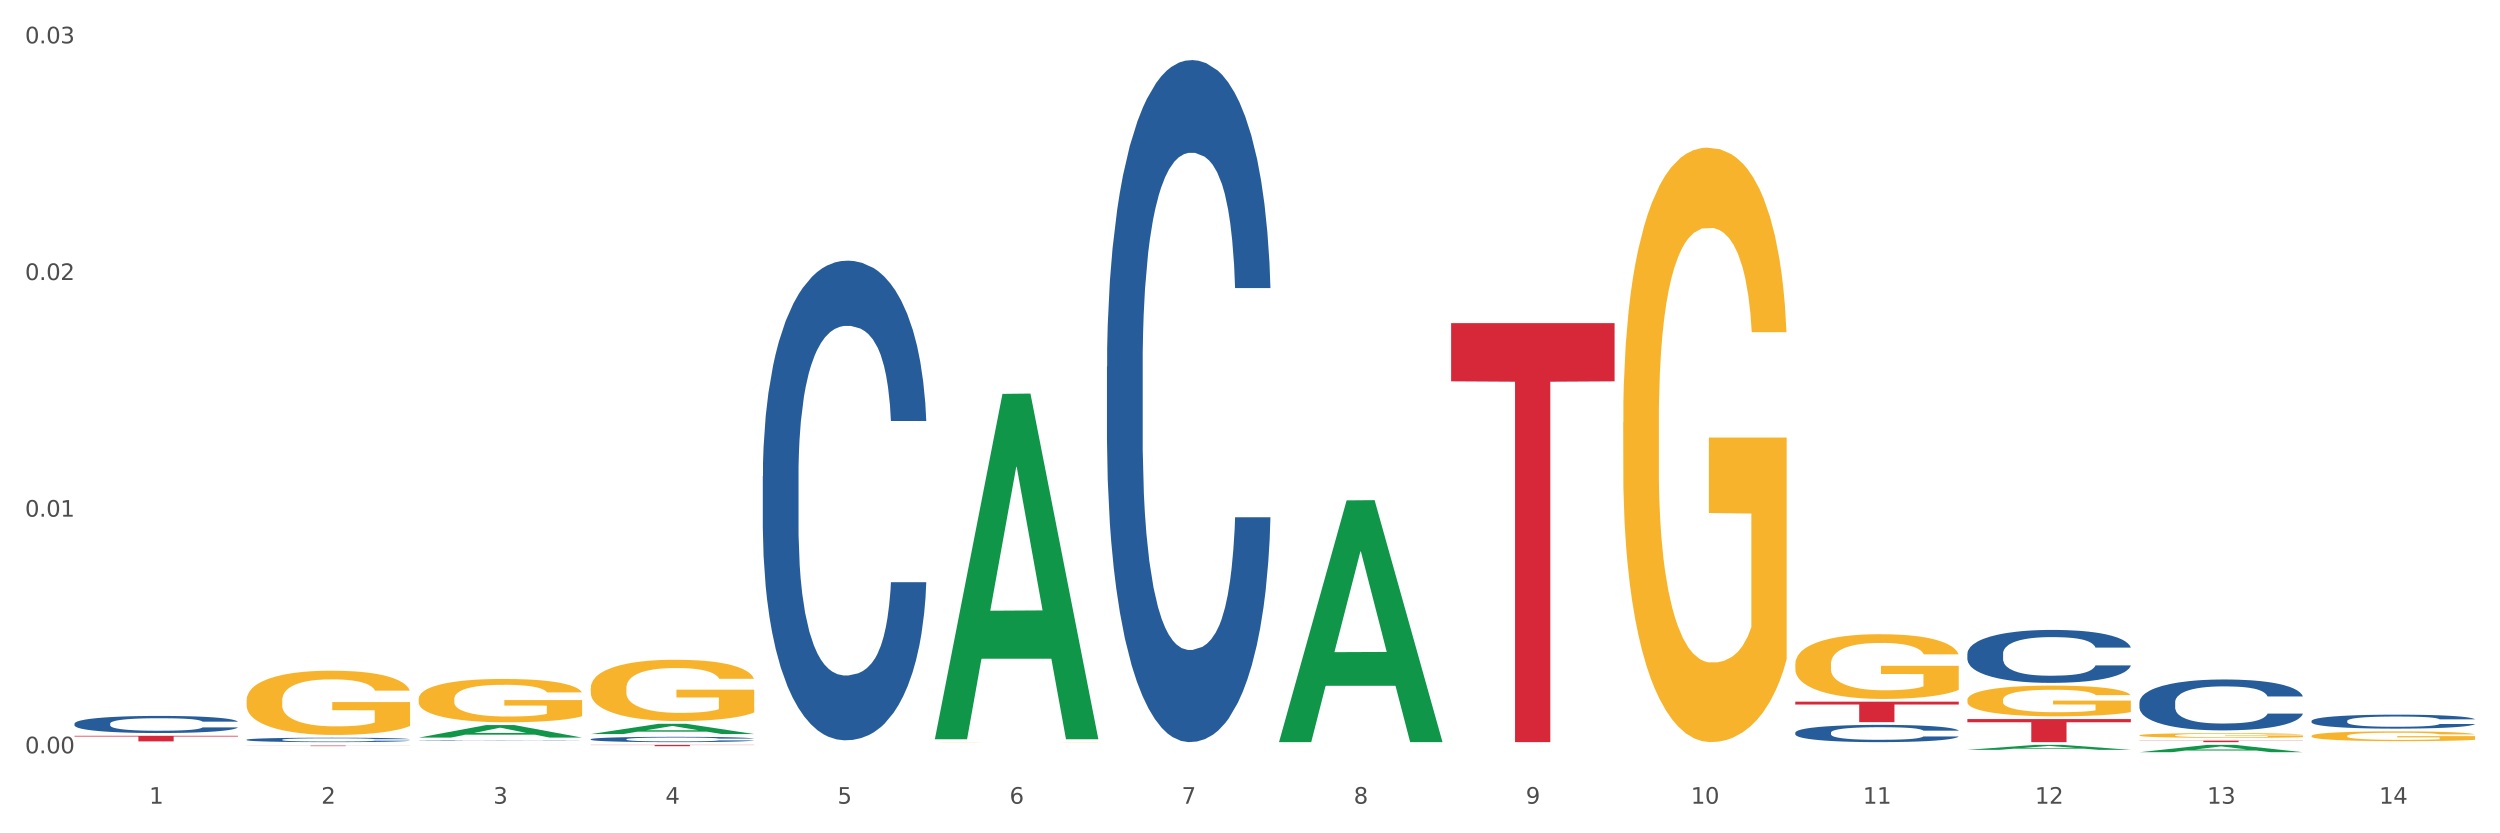 <?xml version="1.0" encoding="utf-8" standalone="no"?>
<!DOCTYPE svg PUBLIC "-//W3C//DTD SVG 1.1//EN"
  "http://www.w3.org/Graphics/SVG/1.1/DTD/svg11.dtd">
<svg xmlns:xlink="http://www.w3.org/1999/xlink" width="1080pt" height="360pt" viewBox="0 0 1080 360" xmlns="http://www.w3.org/2000/svg" version="1.1">
 <rect x="0" y="0" width="1080" height="360" fill="#333333" stroke="none"/>
 <defs>
  <style type="text/css">*{stroke-linejoin: round; stroke-linecap: butt}</style>
 </defs>
 <g id="figure_1">
  <g id="patch_1">
   <path d="M 0 360 
L 1080 360 
L 1080 0 
L 0 0 
z
" style="fill: #ffffff; stroke: #ffffff; stroke-linejoin: miter"/>
  </g>
  <g id="axes_1">
   <g id="matplotlib.axis_1">
    <g id="xtick_1">
     <g id="text_1">
      <!-- 1 -->
      <g style="fill: #4d4d4d" transform="translate(64.432 347.204) scale(0.096 -0.096)">
       <defs>
        <path id="DejaVuSans-31" d="M 794 531 
L 1825 531 
L 1825 4091 
L 703 3866 
L 703 4441 
L 1819 4666 
L 2450 4666 
L 2450 531 
L 3481 531 
L 3481 0 
L 794 0 
L 794 531 
z
" transform="scale(0.016)"/>
       </defs>
       <use xlink:href="#DejaVuSans-31"/>
      </g>
     </g>
    </g>
    <g id="xtick_2">
     <g id="text_2">
      <!-- 2 -->
      <g style="fill: #4d4d4d" transform="translate(138.771 347.204) scale(0.096 -0.096)">
       <defs>
        <path id="DejaVuSans-32" d="M 1228 531 
L 3431 531 
L 3431 0 
L 469 0 
L 469 531 
Q 828 903 1448 1529 
Q 2069 2156 2228 2338 
Q 2531 2678 2651 2914 
Q 2772 3150 2772 3378 
Q 2772 3750 2511 3984 
Q 2250 4219 1831 4219 
Q 1534 4219 1204 4116 
Q 875 4013 500 3803 
L 500 4441 
Q 881 4594 1212 4672 
Q 1544 4750 1819 4750 
Q 2544 4750 2975 4387 
Q 3406 4025 3406 3419 
Q 3406 3131 3298 2873 
Q 3191 2616 2906 2266 
Q 2828 2175 2409 1742 
Q 1991 1309 1228 531 
z
" transform="scale(0.016)"/>
       </defs>
       <use xlink:href="#DejaVuSans-32"/>
      </g>
     </g>
    </g>
    <g id="xtick_3">
     <g id="text_3">
      <!-- 3 -->
      <g style="fill: #4d4d4d" transform="translate(213.109 347.204) scale(0.096 -0.096)">
       <defs>
        <path id="DejaVuSans-33" d="M 2597 2516 
Q 3050 2419 3304 2112 
Q 3559 1806 3559 1356 
Q 3559 666 3084 287 
Q 2609 -91 1734 -91 
Q 1441 -91 1130 -33 
Q 819 25 488 141 
L 488 750 
Q 750 597 1062 519 
Q 1375 441 1716 441 
Q 2309 441 2620 675 
Q 2931 909 2931 1356 
Q 2931 1769 2642 2001 
Q 2353 2234 1838 2234 
L 1294 2234 
L 1294 2753 
L 1863 2753 
Q 2328 2753 2575 2939 
Q 2822 3125 2822 3475 
Q 2822 3834 2567 4026 
Q 2313 4219 1838 4219 
Q 1578 4219 1281 4162 
Q 984 4106 628 3988 
L 628 4550 
Q 988 4650 1302 4700 
Q 1616 4750 1894 4750 
Q 2613 4750 3031 4423 
Q 3450 4097 3450 3541 
Q 3450 3153 3228 2886 
Q 3006 2619 2597 2516 
z
" transform="scale(0.016)"/>
       </defs>
       <use xlink:href="#DejaVuSans-33"/>
      </g>
     </g>
    </g>
    <g id="xtick_4">
     <g id="text_4">
      <!-- 4 -->
      <g style="fill: #4d4d4d" transform="translate(287.448 347.204) scale(0.096 -0.096)">
       <defs>
        <path id="DejaVuSans-34" d="M 2419 4116 
L 825 1625 
L 2419 1625 
L 2419 4116 
z
M 2253 4666 
L 3047 4666 
L 3047 1625 
L 3713 1625 
L 3713 1100 
L 3047 1100 
L 3047 0 
L 2419 0 
L 2419 1100 
L 313 1100 
L 313 1709 
L 2253 4666 
z
" transform="scale(0.016)"/>
       </defs>
       <use xlink:href="#DejaVuSans-34"/>
      </g>
     </g>
    </g>
    <g id="xtick_5">
     <g id="text_5">
      <!-- 5 -->
      <g style="fill: #4d4d4d" transform="translate(361.787 347.204) scale(0.096 -0.096)">
       <defs>
        <path id="DejaVuSans-35" d="M 691 4666 
L 3169 4666 
L 3169 4134 
L 1269 4134 
L 1269 2991 
Q 1406 3038 1543 3061 
Q 1681 3084 1819 3084 
Q 2600 3084 3056 2656 
Q 3513 2228 3513 1497 
Q 3513 744 3044 326 
Q 2575 -91 1722 -91 
Q 1428 -91 1123 -41 
Q 819 9 494 109 
L 494 744 
Q 775 591 1075 516 
Q 1375 441 1709 441 
Q 2250 441 2565 725 
Q 2881 1009 2881 1497 
Q 2881 1984 2565 2268 
Q 2250 2553 1709 2553 
Q 1456 2553 1204 2497 
Q 953 2441 691 2322 
L 691 4666 
z
" transform="scale(0.016)"/>
       </defs>
       <use xlink:href="#DejaVuSans-35"/>
      </g>
     </g>
    </g>
    <g id="xtick_6">
     <g id="text_6">
      <!-- 6 -->
      <g style="fill: #4d4d4d" transform="translate(436.125 347.204) scale(0.096 -0.096)">
       <defs>
        <path id="DejaVuSans-36" d="M 2113 2584 
Q 1688 2584 1439 2293 
Q 1191 2003 1191 1497 
Q 1191 994 1439 701 
Q 1688 409 2113 409 
Q 2538 409 2786 701 
Q 3034 994 3034 1497 
Q 3034 2003 2786 2293 
Q 2538 2584 2113 2584 
z
M 3366 4563 
L 3366 3988 
Q 3128 4100 2886 4159 
Q 2644 4219 2406 4219 
Q 1781 4219 1451 3797 
Q 1122 3375 1075 2522 
Q 1259 2794 1537 2939 
Q 1816 3084 2150 3084 
Q 2853 3084 3261 2657 
Q 3669 2231 3669 1497 
Q 3669 778 3244 343 
Q 2819 -91 2113 -91 
Q 1303 -91 875 529 
Q 447 1150 447 2328 
Q 447 3434 972 4092 
Q 1497 4750 2381 4750 
Q 2619 4750 2861 4703 
Q 3103 4656 3366 4563 
z
" transform="scale(0.016)"/>
       </defs>
       <use xlink:href="#DejaVuSans-36"/>
      </g>
     </g>
    </g>
    <g id="xtick_7">
     <g id="text_7">
      <!-- 7 -->
      <g style="fill: #4d4d4d" transform="translate(510.464 347.204) scale(0.096 -0.096)">
       <defs>
        <path id="DejaVuSans-37" d="M 525 4666 
L 3525 4666 
L 3525 4397 
L 1831 0 
L 1172 0 
L 2766 4134 
L 525 4134 
L 525 4666 
z
" transform="scale(0.016)"/>
       </defs>
       <use xlink:href="#DejaVuSans-37"/>
      </g>
     </g>
    </g>
    <g id="xtick_8">
     <g id="text_8">
      <!-- 8 -->
      <g style="fill: #4d4d4d" transform="translate(584.803 347.204) scale(0.096 -0.096)">
       <defs>
        <path id="DejaVuSans-38" d="M 2034 2216 
Q 1584 2216 1326 1975 
Q 1069 1734 1069 1313 
Q 1069 891 1326 650 
Q 1584 409 2034 409 
Q 2484 409 2743 651 
Q 3003 894 3003 1313 
Q 3003 1734 2745 1975 
Q 2488 2216 2034 2216 
z
M 1403 2484 
Q 997 2584 770 2862 
Q 544 3141 544 3541 
Q 544 4100 942 4425 
Q 1341 4750 2034 4750 
Q 2731 4750 3128 4425 
Q 3525 4100 3525 3541 
Q 3525 3141 3298 2862 
Q 3072 2584 2669 2484 
Q 3125 2378 3379 2068 
Q 3634 1759 3634 1313 
Q 3634 634 3220 271 
Q 2806 -91 2034 -91 
Q 1263 -91 848 271 
Q 434 634 434 1313 
Q 434 1759 690 2068 
Q 947 2378 1403 2484 
z
M 1172 3481 
Q 1172 3119 1398 2916 
Q 1625 2713 2034 2713 
Q 2441 2713 2670 2916 
Q 2900 3119 2900 3481 
Q 2900 3844 2670 4047 
Q 2441 4250 2034 4250 
Q 1625 4250 1398 4047 
Q 1172 3844 1172 3481 
z
" transform="scale(0.016)"/>
       </defs>
       <use xlink:href="#DejaVuSans-38"/>
      </g>
     </g>
    </g>
    <g id="xtick_9">
     <g id="text_9">
      <!-- 9 -->
      <g style="fill: #4d4d4d" transform="translate(659.142 347.204) scale(0.096 -0.096)">
       <defs>
        <path id="DejaVuSans-39" d="M 703 97 
L 703 672 
Q 941 559 1184 500 
Q 1428 441 1663 441 
Q 2288 441 2617 861 
Q 2947 1281 2994 2138 
Q 2813 1869 2534 1725 
Q 2256 1581 1919 1581 
Q 1219 1581 811 2004 
Q 403 2428 403 3163 
Q 403 3881 828 4315 
Q 1253 4750 1959 4750 
Q 2769 4750 3195 4129 
Q 3622 3509 3622 2328 
Q 3622 1225 3098 567 
Q 2575 -91 1691 -91 
Q 1453 -91 1209 -44 
Q 966 3 703 97 
z
M 1959 2075 
Q 2384 2075 2632 2365 
Q 2881 2656 2881 3163 
Q 2881 3666 2632 3958 
Q 2384 4250 1959 4250 
Q 1534 4250 1286 3958 
Q 1038 3666 1038 3163 
Q 1038 2656 1286 2365 
Q 1534 2075 1959 2075 
z
" transform="scale(0.016)"/>
       </defs>
       <use xlink:href="#DejaVuSans-39"/>
      </g>
     </g>
    </g>
    <g id="xtick_10">
     <g id="text_10">
      <!-- 10 -->
      <g style="fill: #4d4d4d" transform="translate(730.426 347.204) scale(0.096 -0.096)">
       <defs>
        <path id="DejaVuSans-30" d="M 2034 4250 
Q 1547 4250 1301 3770 
Q 1056 3291 1056 2328 
Q 1056 1369 1301 889 
Q 1547 409 2034 409 
Q 2525 409 2770 889 
Q 3016 1369 3016 2328 
Q 3016 3291 2770 3770 
Q 2525 4250 2034 4250 
z
M 2034 4750 
Q 2819 4750 3233 4129 
Q 3647 3509 3647 2328 
Q 3647 1150 3233 529 
Q 2819 -91 2034 -91 
Q 1250 -91 836 529 
Q 422 1150 422 2328 
Q 422 3509 836 4129 
Q 1250 4750 2034 4750 
z
" transform="scale(0.016)"/>
       </defs>
       <use xlink:href="#DejaVuSans-31"/>
       <use xlink:href="#DejaVuSans-30" transform="translate(63.623 0)"/>
      </g>
     </g>
    </g>
    <g id="xtick_11">
     <g id="text_11">
      <!-- 11 -->
      <g style="fill: #4d4d4d" transform="translate(804.765 347.204) scale(0.096 -0.096)">
       <use xlink:href="#DejaVuSans-31"/>
       <use xlink:href="#DejaVuSans-31" transform="translate(63.623 0)"/>
      </g>
     </g>
    </g>
    <g id="xtick_12">
     <g id="text_12">
      <!-- 12 -->
      <g style="fill: #4d4d4d" transform="translate(879.104 347.204) scale(0.096 -0.096)">
       <use xlink:href="#DejaVuSans-31"/>
       <use xlink:href="#DejaVuSans-32" transform="translate(63.623 0)"/>
      </g>
     </g>
    </g>
    <g id="xtick_13">
     <g id="text_13">
      <!-- 13 -->
      <g style="fill: #4d4d4d" transform="translate(953.442 347.204) scale(0.096 -0.096)">
       <use xlink:href="#DejaVuSans-31"/>
       <use xlink:href="#DejaVuSans-33" transform="translate(63.623 0)"/>
      </g>
     </g>
    </g>
    <g id="xtick_14">
     <g id="text_14">
      <!-- 14 -->
      <g style="fill: #4d4d4d" transform="translate(1027.781 347.204) scale(0.096 -0.096)">
       <use xlink:href="#DejaVuSans-31"/>
       <use xlink:href="#DejaVuSans-34" transform="translate(63.623 0)"/>
      </g>
     </g>
    </g>
    <g id="xtick_15"/>
    <g id="xtick_16"/>
    <g id="xtick_17"/>
    <g id="xtick_18"/>
    <g id="xtick_19"/>
    <g id="xtick_20"/>
    <g id="xtick_21"/>
    <g id="xtick_22"/>
    <g id="xtick_23"/>
    <g id="xtick_24"/>
    <g id="xtick_25"/>
    <g id="xtick_26"/>
    <g id="xtick_27"/>
   </g>
   <g id="matplotlib.axis_2">
    <g id="ytick_1">
     <g id="text_15">
      <!-- 0.00 -->
      <g style="fill: #4d4d4d" transform="translate(10.8 325.434) scale(0.096 -0.096)">
       <defs>
        <path id="DejaVuSans-2e" d="M 684 794 
L 1344 794 
L 1344 0 
L 684 0 
L 684 794 
z
" transform="scale(0.016)"/>
       </defs>
       <use xlink:href="#DejaVuSans-30"/>
       <use xlink:href="#DejaVuSans-2e" transform="translate(63.623 0)"/>
       <use xlink:href="#DejaVuSans-30" transform="translate(95.41 0)"/>
       <use xlink:href="#DejaVuSans-30" transform="translate(159.033 0)"/>
      </g>
     </g>
    </g>
    <g id="ytick_2">
     <g id="text_16">
      <!-- 0.01 -->
      <g style="fill: #4d4d4d" transform="translate(10.8 223.202) scale(0.096 -0.096)">
       <use xlink:href="#DejaVuSans-30"/>
       <use xlink:href="#DejaVuSans-2e" transform="translate(63.623 0)"/>
       <use xlink:href="#DejaVuSans-30" transform="translate(95.41 0)"/>
       <use xlink:href="#DejaVuSans-31" transform="translate(159.033 0)"/>
      </g>
     </g>
    </g>
    <g id="ytick_3">
     <g id="text_17">
      <!-- 0.02 -->
      <g style="fill: #4d4d4d" transform="translate(10.8 120.97) scale(0.096 -0.096)">
       <use xlink:href="#DejaVuSans-30"/>
       <use xlink:href="#DejaVuSans-2e" transform="translate(63.623 0)"/>
       <use xlink:href="#DejaVuSans-30" transform="translate(95.41 0)"/>
       <use xlink:href="#DejaVuSans-32" transform="translate(159.033 0)"/>
      </g>
     </g>
    </g>
    <g id="ytick_4">
     <g id="text_18">
      <!-- 0.03 -->
      <g style="fill: #4d4d4d" transform="translate(10.8 18.738) scale(0.096 -0.096)">
       <use xlink:href="#DejaVuSans-30"/>
       <use xlink:href="#DejaVuSans-2e" transform="translate(63.623 0)"/>
       <use xlink:href="#DejaVuSans-30" transform="translate(95.41 0)"/>
       <use xlink:href="#DejaVuSans-33" transform="translate(159.033 0)"/>
      </g>
     </g>
    </g>
    <g id="ytick_5"/>
    <g id="ytick_6"/>
    <g id="ytick_7"/>
   </g>
   <g id="PolyCollection_1">
    <path d="M 180.852 318.643 
L 180.925 318.638 
L 210.048 313.222 
L 222.133 313.217 
L 251.474 318.653 
L 237.495 318.653 
L 231.161 317.387 
L 201.092 317.387 
L 200.874 317.408 
L 194.758 318.653 
L 180.852 318.653 
L 180.852 318.643 
L 204.878 316.632 
L 227.375 316.627 
L 216.236 314.376 
L 216.09 314.365 
L 215.945 314.381 
L 204.806 316.627 
L 204.878 316.632 
L 180.852 318.643 
z
" clip-path="url(#pbc60a207c4)" style="fill: #109648"/>
    <path d="M 403.869 320.57 
L 403.952 320.57 
L 403.952 320.568 
L 404.119 320.566 
L 404.952 320.562 
L 406.203 320.558 
L 407.12 320.556 
L 408.037 320.555 
L 409.121 320.553 
L 410.455 320.551 
L 412.873 320.549 
L 414.374 320.548 
L 416.209 320.547 
L 419.544 320.545 
L 421.962 320.544 
L 424.463 320.543 
L 428.549 320.542 
L 431.217 320.541 
L 434.052 320.541 
L 437.47 320.541 
L 440.055 320.541 
L 445.725 320.541 
L 450.561 320.542 
L 452.895 320.542 
L 455.897 320.543 
L 457.481 320.543 
L 460.066 320.544 
L 462.734 320.545 
L 464.568 320.546 
L 467.32 320.548 
L 469.404 320.55 
L 471.322 320.552 
L 472.322 320.554 
L 473.073 320.556 
L 473.74 320.557 
L 474.407 320.56 
L 459.399 320.56 
L 458.815 320.558 
L 457.898 320.556 
L 456.564 320.555 
L 455.397 320.553 
L 453.396 320.552 
L 451.561 320.551 
L 449.643 320.55 
L 447.309 320.55 
L 445.475 320.55 
L 442.89 320.549 
L 437.804 320.549 
L 434.385 320.55 
L 432.051 320.55 
L 430.55 320.551 
L 429.216 320.551 
L 427.715 320.552 
L 425.964 320.553 
L 424.713 320.555 
L 423.463 320.556 
L 422.462 320.557 
L 421.545 320.559 
L 420.794 320.561 
L 420.211 320.562 
L 419.711 320.564 
L 419.294 320.568 
L 419.294 320.576 
L 419.46 320.578 
L 419.877 320.58 
L 420.378 320.582 
L 421.211 320.584 
L 421.962 320.585 
L 423.379 320.587 
L 424.963 320.589 
L 426.214 320.59 
L 427.465 320.591 
L 429.633 320.592 
L 432.051 320.593 
L 434.135 320.594 
L 436.97 320.594 
L 438.888 320.595 
L 440.555 320.595 
L 444.641 320.595 
L 447.559 320.595 
L 450.811 320.594 
L 453.312 320.594 
L 455.397 320.593 
L 457.731 320.592 
L 459.232 320.591 
L 459.232 320.579 
L 440.889 320.579 
L 440.889 320.571 
L 474.49 320.571 
L 474.49 320.594 
L 473.073 320.596 
L 471.489 320.597 
L 469.821 320.598 
L 467.32 320.599 
L 464.318 320.6 
L 461.65 320.601 
L 458.815 320.601 
L 455.48 320.602 
L 451.144 320.603 
L 448.476 320.603 
L 445.141 320.603 
L 441.222 320.603 
L 437.804 320.603 
L 434.469 320.603 
L 430.967 320.602 
L 427.548 320.601 
L 424.963 320.601 
L 422.379 320.6 
L 419.627 320.599 
L 417.459 320.597 
L 415.792 320.596 
L 413.957 320.595 
L 411.956 320.593 
L 410.455 320.592 
L 409.121 320.59 
L 407.704 320.588 
L 406.703 320.587 
L 405.703 320.584 
L 405.119 320.583 
L 404.452 320.58 
L 403.952 320.577 
L 403.869 320.57 
z
" clip-path="url(#pbc60a207c4)" style="fill: #f7b32b"/>
    <path d="M 701.223 182.452 
L 701.307 182.217 
L 701.307 173.774 
L 701.474 166.503 
L 702.307 148.911 
L 703.558 134.369 
L 704.475 126.629 
L 705.392 120.296 
L 706.476 113.963 
L 707.81 107.395 
L 710.228 97.779 
L 711.729 92.853 
L 713.563 87.693 
L 716.899 80.187 
L 719.317 75.965 
L 721.818 72.447 
L 725.903 68.225 
L 728.572 66.349 
L 731.406 64.942 
L 734.825 64.003 
L 737.41 63.769 
L 743.08 64.472 
L 747.915 66.583 
L 750.25 68.225 
L 753.252 71.04 
L 754.836 72.916 
L 757.421 76.669 
L 760.089 81.595 
L 761.923 85.817 
L 764.675 93.791 
L 766.759 101.766 
L 768.677 111.617 
L 769.677 118.419 
L 770.428 124.752 
L 771.095 132.023 
L 771.762 143.516 
L 756.754 143.516 
L 756.17 135.307 
L 755.253 127.567 
L 753.919 120.061 
L 752.751 115.37 
L 750.75 109.506 
L 748.916 105.754 
L 746.998 102.939 
L 744.664 100.593 
L 742.829 99.421 
L 740.245 98.482 
L 735.159 98.717 
L 731.74 100.593 
L 729.405 102.939 
L 727.905 105.05 
L 726.571 107.395 
L 725.07 110.679 
L 723.319 115.605 
L 722.068 120.061 
L 720.817 125.69 
L 719.817 131.32 
L 718.9 137.887 
L 718.149 144.924 
L 717.566 152.195 
L 717.065 161.108 
L 716.648 175.885 
L 716.648 208.018 
L 716.815 215.289 
L 717.232 224.906 
L 717.732 232.177 
L 718.566 240.855 
L 719.317 246.719 
L 720.734 255.163 
L 722.318 262.2 
L 723.569 266.656 
L 724.82 270.409 
L 726.987 275.569 
L 729.405 279.791 
L 731.49 282.371 
L 734.325 284.717 
L 736.242 285.655 
L 737.91 286.124 
L 741.996 286.124 
L 744.914 285.42 
L 748.166 283.778 
L 750.667 281.667 
L 752.751 279.087 
L 755.086 274.865 
L 756.587 270.878 
L 756.587 221.857 
L 738.244 221.622 
L 738.244 189.019 
L 771.845 189.019 
L 771.845 284.717 
L 770.428 289.642 
L 768.844 294.099 
L 767.176 298.086 
L 764.675 303.012 
L 761.673 307.703 
L 759.005 310.986 
L 756.17 313.801 
L 752.835 316.381 
L 748.499 318.727 
L 745.831 319.665 
L 742.496 320.369 
L 738.577 320.603 
L 735.159 320.134 
L 731.823 318.961 
L 728.321 316.85 
L 724.903 313.801 
L 722.318 310.752 
L 719.733 306.999 
L 716.982 302.074 
L 714.814 297.382 
L 713.147 293.161 
L 711.312 287.766 
L 709.311 280.729 
L 707.81 274.396 
L 706.476 267.829 
L 705.059 259.385 
L 704.058 252.114 
L 703.058 242.966 
L 702.474 236.164 
L 701.807 225.61 
L 701.307 210.833 
L 701.223 182.452 
z
" clip-path="url(#pbc60a207c4)" style="fill: #f7b32b"/>
    <path d="M 775.562 286.9 
L 775.645 286.875 
L 775.645 285.955 
L 775.812 285.164 
L 776.646 283.248 
L 777.897 281.665 
L 778.814 280.822 
L 779.731 280.133 
L 780.815 279.443 
L 782.149 278.728 
L 784.567 277.681 
L 786.068 277.145 
L 787.902 276.583 
L 791.237 275.766 
L 793.655 275.306 
L 796.157 274.923 
L 800.242 274.463 
L 802.91 274.259 
L 805.745 274.106 
L 809.164 274.004 
L 811.748 273.978 
L 817.418 274.055 
L 822.254 274.284 
L 824.589 274.463 
L 827.59 274.77 
L 829.175 274.974 
L 831.759 275.383 
L 834.427 275.919 
L 836.262 276.379 
L 839.013 277.247 
L 841.098 278.115 
L 843.015 279.188 
L 844.016 279.928 
L 844.766 280.618 
L 845.433 281.41 
L 846.1 282.661 
L 831.092 282.661 
L 830.509 281.767 
L 829.592 280.924 
L 828.257 280.107 
L 827.09 279.596 
L 825.089 278.958 
L 823.255 278.549 
L 821.337 278.243 
L 819.002 277.987 
L 817.168 277.86 
L 814.583 277.758 
L 809.497 277.783 
L 806.079 277.987 
L 803.744 278.243 
L 802.243 278.473 
L 800.909 278.728 
L 799.408 279.086 
L 797.657 279.622 
L 796.407 280.107 
L 795.156 280.72 
L 794.156 281.333 
L 793.238 282.048 
L 792.488 282.814 
L 791.904 283.606 
L 791.404 284.576 
L 790.987 286.185 
L 790.987 289.684 
L 791.154 290.475 
L 791.571 291.523 
L 792.071 292.314 
L 792.905 293.259 
L 793.655 293.898 
L 795.073 294.817 
L 796.657 295.583 
L 797.908 296.068 
L 799.158 296.477 
L 801.326 297.039 
L 803.744 297.498 
L 805.829 297.779 
L 808.663 298.035 
L 810.581 298.137 
L 812.249 298.188 
L 816.334 298.188 
L 819.253 298.111 
L 822.504 297.933 
L 825.006 297.703 
L 827.09 297.422 
L 829.425 296.962 
L 830.926 296.528 
L 830.926 291.191 
L 812.582 291.165 
L 812.582 287.615 
L 846.184 287.615 
L 846.184 298.035 
L 844.766 298.571 
L 843.182 299.056 
L 841.515 299.49 
L 839.013 300.027 
L 836.012 300.537 
L 833.344 300.895 
L 830.509 301.201 
L 827.174 301.482 
L 822.838 301.738 
L 820.17 301.84 
L 816.835 301.916 
L 812.916 301.942 
L 809.497 301.891 
L 806.162 301.763 
L 802.66 301.533 
L 799.242 301.201 
L 796.657 300.869 
L 794.072 300.461 
L 791.321 299.924 
L 789.153 299.414 
L 787.485 298.954 
L 785.651 298.367 
L 783.65 297.601 
L 782.149 296.911 
L 780.815 296.196 
L 779.398 295.277 
L 778.397 294.485 
L 777.396 293.489 
L 776.813 292.748 
L 776.146 291.599 
L 775.645 289.99 
L 775.562 286.9 
z
" clip-path="url(#pbc60a207c4)" style="fill: #f7b32b"/>
    <path d="M 106.514 322.084 
L 177.135 322.084 
L 177.135 322.119 
L 149.355 322.119 
L 149.355 322.335 
L 134.126 322.335 
L 134.126 322.119 
L 106.514 322.119 
L 106.514 322.085 
L 106.514 322.084 
z
" clip-path="url(#pbc60a207c4)" style="fill: #d62839"/>
    <path d="M 924.24 317.662 
L 924.323 317.66 
L 924.323 317.592 
L 924.49 317.535 
L 925.323 317.395 
L 926.574 317.279 
L 927.491 317.217 
L 928.408 317.167 
L 929.492 317.116 
L 930.826 317.064 
L 933.244 316.988 
L 934.745 316.948 
L 936.58 316.907 
L 939.915 316.848 
L 942.333 316.814 
L 944.834 316.786 
L 948.92 316.752 
L 951.588 316.737 
L 954.423 316.726 
L 957.841 316.719 
L 960.426 316.717 
L 966.096 316.723 
L 970.932 316.739 
L 973.266 316.752 
L 976.268 316.775 
L 977.852 316.79 
L 980.437 316.82 
L 983.105 316.859 
L 984.939 316.892 
L 987.691 316.956 
L 989.775 317.019 
L 991.693 317.098 
L 992.693 317.152 
L 993.444 317.202 
L 994.111 317.26 
L 994.778 317.352 
L 979.77 317.352 
L 979.186 317.286 
L 978.269 317.225 
L 976.935 317.165 
L 975.768 317.128 
L 973.766 317.081 
L 971.932 317.051 
L 970.014 317.029 
L 967.68 317.01 
L 965.845 317.001 
L 963.261 316.993 
L 958.175 316.995 
L 954.756 317.01 
L 952.422 317.029 
L 950.921 317.045 
L 949.587 317.064 
L 948.086 317.09 
L 946.335 317.129 
L 945.084 317.165 
L 943.834 317.21 
L 942.833 317.255 
L 941.916 317.307 
L 941.165 317.363 
L 940.582 317.421 
L 940.081 317.492 
L 939.665 317.609 
L 939.665 317.865 
L 939.831 317.923 
L 940.248 317.999 
L 940.749 318.057 
L 941.582 318.126 
L 942.333 318.173 
L 943.75 318.24 
L 945.334 318.296 
L 946.585 318.332 
L 947.836 318.362 
L 950.004 318.403 
L 952.422 318.436 
L 954.506 318.457 
L 957.341 318.475 
L 959.259 318.483 
L 960.926 318.487 
L 965.012 318.487 
L 967.93 318.481 
L 971.182 318.468 
L 973.683 318.451 
L 975.768 318.431 
L 978.102 318.397 
L 979.603 318.365 
L 979.603 317.975 
L 961.26 317.973 
L 961.26 317.714 
L 994.861 317.714 
L 994.861 318.475 
L 993.444 318.515 
L 991.86 318.55 
L 990.192 318.582 
L 987.691 318.621 
L 984.689 318.658 
L 982.021 318.685 
L 979.186 318.707 
L 975.851 318.727 
L 971.515 318.746 
L 968.847 318.754 
L 965.512 318.759 
L 961.593 318.761 
L 958.175 318.757 
L 954.84 318.748 
L 951.338 318.731 
L 947.919 318.707 
L 945.334 318.683 
L 942.75 318.653 
L 939.998 318.614 
L 937.83 318.576 
L 936.163 318.543 
L 934.328 318.5 
L 932.327 318.444 
L 930.826 318.393 
L 929.492 318.341 
L 928.075 318.274 
L 927.074 318.216 
L 926.074 318.143 
L 925.49 318.089 
L 924.823 318.005 
L 924.323 317.887 
L 924.24 317.662 
z
" clip-path="url(#pbc60a207c4)" style="fill: #f7b32b"/>
    <path d="M 998.578 317.912 
L 998.662 317.908 
L 998.662 317.769 
L 998.828 317.649 
L 999.662 317.359 
L 1000.913 317.12 
L 1001.83 316.993 
L 1002.747 316.888 
L 1003.831 316.784 
L 1005.165 316.676 
L 1007.583 316.518 
L 1009.084 316.437 
L 1010.918 316.352 
L 1014.253 316.228 
L 1016.671 316.158 
L 1019.173 316.101 
L 1023.258 316.031 
L 1025.926 316 
L 1028.761 315.977 
L 1032.18 315.962 
L 1034.765 315.958 
L 1040.434 315.969 
L 1045.27 316.004 
L 1047.605 316.031 
L 1050.607 316.077 
L 1052.191 316.108 
L 1054.775 316.17 
L 1057.444 316.251 
L 1059.278 316.321 
L 1062.029 316.452 
L 1064.114 316.583 
L 1066.032 316.745 
L 1067.032 316.857 
L 1067.783 316.962 
L 1068.45 317.081 
L 1069.117 317.271 
L 1054.108 317.271 
L 1053.525 317.135 
L 1052.608 317.008 
L 1051.274 316.884 
L 1050.106 316.807 
L 1048.105 316.711 
L 1046.271 316.649 
L 1044.353 316.603 
L 1042.019 316.564 
L 1040.184 316.545 
L 1037.599 316.529 
L 1032.513 316.533 
L 1029.095 316.564 
L 1026.76 316.603 
L 1025.259 316.637 
L 1023.925 316.676 
L 1022.425 316.73 
L 1020.674 316.811 
L 1019.423 316.884 
L 1018.172 316.977 
L 1017.172 317.07 
L 1016.255 317.178 
L 1015.504 317.294 
L 1014.92 317.413 
L 1014.42 317.56 
L 1014.003 317.803 
L 1014.003 318.332 
L 1014.17 318.452 
L 1014.587 318.61 
L 1015.087 318.73 
L 1015.921 318.873 
L 1016.671 318.97 
L 1018.089 319.109 
L 1019.673 319.224 
L 1020.924 319.298 
L 1022.174 319.36 
L 1024.342 319.445 
L 1026.76 319.514 
L 1028.845 319.557 
L 1031.68 319.595 
L 1033.597 319.611 
L 1035.265 319.618 
L 1039.35 319.618 
L 1042.269 319.607 
L 1045.52 319.58 
L 1048.022 319.545 
L 1050.106 319.502 
L 1052.441 319.433 
L 1053.942 319.367 
L 1053.942 318.56 
L 1035.598 318.556 
L 1035.598 318.02 
L 1069.2 318.02 
L 1069.2 319.595 
L 1067.783 319.676 
L 1066.198 319.75 
L 1064.531 319.815 
L 1062.029 319.896 
L 1059.028 319.974 
L 1056.36 320.028 
L 1053.525 320.074 
L 1050.19 320.116 
L 1045.854 320.155 
L 1043.186 320.17 
L 1039.851 320.182 
L 1035.932 320.186 
L 1032.513 320.178 
L 1029.178 320.159 
L 1025.676 320.124 
L 1022.258 320.074 
L 1019.673 320.024 
L 1017.088 319.962 
L 1014.337 319.881 
L 1012.169 319.804 
L 1010.501 319.734 
L 1008.667 319.645 
L 1006.666 319.529 
L 1005.165 319.425 
L 1003.831 319.317 
L 1002.414 319.178 
L 1001.413 319.058 
L 1000.413 318.908 
L 999.829 318.796 
L 999.162 318.622 
L 998.662 318.379 
L 998.578 317.912 
z
" clip-path="url(#pbc60a207c4)" style="fill: #f7b32b"/>
    <path d="M 180.852 319.941 
L 180.936 319.94 
L 180.936 319.935 
L 181.186 319.926 
L 182.105 319.912 
L 183.273 319.9 
L 185.277 319.887 
L 186.362 319.882 
L 187.781 319.876 
L 190.703 319.866 
L 194.042 319.857 
L 196.379 319.852 
L 198.132 319.85 
L 202.056 319.844 
L 204.31 319.842 
L 206.647 319.84 
L 208.65 319.839 
L 211.989 319.837 
L 214.661 319.837 
L 217.749 319.836 
L 220.337 319.837 
L 223.76 319.837 
L 228.768 319.84 
L 230.688 319.841 
L 233.276 319.844 
L 235.947 319.847 
L 238.118 319.851 
L 240.622 319.856 
L 243.21 319.862 
L 245.714 319.87 
L 247.467 319.877 
L 248.886 319.885 
L 250.139 319.895 
L 251.057 319.905 
L 251.474 319.914 
L 236.198 319.914 
L 235.78 319.906 
L 234.946 319.898 
L 234.111 319.892 
L 233.193 319.887 
L 231.774 319.882 
L 230.521 319.879 
L 228.434 319.875 
L 226.514 319.872 
L 224.928 319.87 
L 223.008 319.869 
L 218.918 319.868 
L 215.996 319.868 
L 214.16 319.868 
L 211.906 319.869 
L 209.986 319.871 
L 207.732 319.873 
L 205.979 319.876 
L 204.226 319.88 
L 203.224 319.882 
L 201.722 319.887 
L 200.72 319.891 
L 199.384 319.897 
L 198.633 319.902 
L 197.297 319.914 
L 196.713 319.923 
L 196.463 319.929 
L 196.296 319.936 
L 196.296 319.969 
L 196.797 319.984 
L 197.214 319.99 
L 197.882 319.997 
L 199.134 320.007 
L 200.97 320.016 
L 202.89 320.023 
L 204.476 320.027 
L 205.979 320.029 
L 207.482 320.032 
L 209.318 320.034 
L 210.821 320.035 
L 213.075 320.036 
L 215.746 320.037 
L 217.833 320.037 
L 222.09 320.036 
L 224.01 320.035 
L 225.847 320.034 
L 227.85 320.031 
L 229.436 320.029 
L 230.354 320.027 
L 231.857 320.023 
L 233.026 320.018 
L 234.027 320.014 
L 234.695 320.009 
L 235.447 320.003 
L 236.031 319.996 
L 236.198 319.992 
L 251.474 319.992 
L 251.14 320 
L 250.556 320.007 
L 249.387 320.017 
L 248.469 320.023 
L 247.05 320.03 
L 245.547 320.036 
L 243.46 320.042 
L 241.54 320.047 
L 239.537 320.051 
L 237.367 320.055 
L 233.443 320.06 
L 232.024 320.062 
L 229.019 320.064 
L 226.681 320.066 
L 223.259 320.067 
L 219.753 320.068 
L 216.08 320.069 
L 212.824 320.068 
L 209.235 320.067 
L 206.981 320.066 
L 204.476 320.064 
L 201.555 320.061 
L 198.8 320.057 
L 196.212 320.053 
L 193.791 320.048 
L 191.538 320.042 
L 188.616 320.033 
L 186.445 320.024 
L 184.859 320.016 
L 183.774 320.009 
L 182.689 320 
L 182.105 319.994 
L 181.186 319.979 
L 180.852 319.965 
L 180.852 319.941 
z
" clip-path="url(#pbc60a207c4)" style="fill: #255c99"/>
    <path d="M 255.191 319.339 
L 255.275 319.336 
L 255.275 319.278 
L 255.525 319.198 
L 256.443 319.051 
L 257.612 318.94 
L 259.615 318.81 
L 260.701 318.756 
L 262.12 318.695 
L 265.041 318.596 
L 268.381 318.512 
L 270.718 318.466 
L 272.471 318.437 
L 276.394 318.384 
L 278.648 318.361 
L 280.986 318.342 
L 282.989 318.33 
L 286.328 318.315 
L 288.999 318.309 
L 292.088 318.307 
L 294.676 318.309 
L 298.098 318.317 
L 303.107 318.342 
L 305.027 318.357 
L 307.615 318.382 
L 310.286 318.416 
L 312.457 318.449 
L 314.961 318.498 
L 317.549 318.561 
L 320.053 318.64 
L 321.806 318.714 
L 323.225 318.791 
L 324.477 318.886 
L 325.396 318.988 
L 325.813 319.074 
L 310.537 319.074 
L 310.119 318.997 
L 309.284 318.913 
L 308.45 318.856 
L 307.531 318.81 
L 306.112 318.758 
L 304.86 318.724 
L 302.773 318.684 
L 300.853 318.659 
L 299.267 318.644 
L 297.347 318.632 
L 293.257 318.619 
L 290.335 318.619 
L 288.499 318.623 
L 286.245 318.634 
L 284.325 318.649 
L 282.071 318.674 
L 280.318 318.701 
L 278.565 318.737 
L 277.563 318.762 
L 276.06 318.808 
L 275.059 318.846 
L 273.723 318.911 
L 272.972 318.957 
L 271.636 319.076 
L 271.052 319.164 
L 270.801 319.225 
L 270.634 319.292 
L 270.634 319.62 
L 271.135 319.766 
L 271.553 319.829 
L 272.22 319.901 
L 273.473 319.993 
L 275.309 320.083 
L 277.229 320.148 
L 278.815 320.188 
L 280.318 320.217 
L 281.82 320.24 
L 283.657 320.261 
L 285.159 320.274 
L 287.413 320.286 
L 290.085 320.293 
L 292.172 320.293 
L 296.429 320.282 
L 298.349 320.272 
L 300.185 320.257 
L 302.189 320.234 
L 303.775 320.209 
L 304.693 320.19 
L 306.196 320.15 
L 307.364 320.108 
L 308.366 320.06 
L 309.034 320.018 
L 309.785 319.955 
L 310.37 319.884 
L 310.537 319.846 
L 325.813 319.846 
L 325.479 319.922 
L 324.895 319.995 
L 323.726 320.094 
L 322.808 320.15 
L 321.389 320.219 
L 319.886 320.278 
L 317.799 320.343 
L 315.879 320.391 
L 313.876 320.433 
L 311.705 320.471 
L 307.782 320.523 
L 306.363 320.538 
L 303.358 320.563 
L 301.02 320.578 
L 297.598 320.593 
L 294.092 320.601 
L 290.419 320.603 
L 287.163 320.599 
L 283.573 320.586 
L 281.32 320.574 
L 278.815 320.555 
L 275.893 320.526 
L 273.139 320.49 
L 270.551 320.448 
L 268.13 320.4 
L 265.876 320.345 
L 262.955 320.255 
L 260.784 320.167 
L 259.198 320.085 
L 258.113 320.016 
L 257.028 319.928 
L 256.443 319.867 
L 255.525 319.72 
L 255.191 319.584 
L 255.191 319.339 
z
" clip-path="url(#pbc60a207c4)" style="fill: #255c99"/>
    <path d="M 329.53 205.706 
L 329.613 205.517 
L 329.613 200.219 
L 329.864 193.027 
L 330.782 179.781 
L 331.951 169.751 
L 333.954 158.019 
L 335.039 153.098 
L 336.458 147.611 
L 339.38 138.716 
L 342.719 131.147 
L 345.057 126.984 
L 346.81 124.334 
L 350.733 119.603 
L 352.987 117.522 
L 355.324 115.819 
L 357.328 114.683 
L 360.667 113.359 
L 363.338 112.791 
L 366.427 112.602 
L 369.015 112.791 
L 372.437 113.548 
L 377.446 115.819 
L 379.366 117.143 
L 381.954 119.414 
L 384.625 122.442 
L 386.795 125.47 
L 389.3 129.822 
L 391.887 135.499 
L 394.392 142.69 
L 396.145 149.314 
L 397.564 156.315 
L 398.816 164.831 
L 399.734 174.104 
L 400.152 181.862 
L 384.875 181.862 
L 384.458 174.861 
L 383.623 167.291 
L 382.788 162.182 
L 381.87 158.019 
L 380.451 153.288 
L 379.199 150.26 
L 377.112 146.664 
L 375.192 144.393 
L 373.606 143.069 
L 371.686 141.933 
L 367.595 140.798 
L 364.674 140.798 
L 362.837 141.176 
L 360.583 142.123 
L 358.663 143.447 
L 356.41 145.718 
L 354.656 148.178 
L 352.903 151.395 
L 351.902 153.666 
L 350.399 157.829 
L 349.397 161.236 
L 348.062 167.102 
L 347.31 171.265 
L 345.975 182.052 
L 345.391 190 
L 345.14 195.488 
L 344.973 201.543 
L 344.973 231.064 
L 345.474 244.311 
L 345.891 249.988 
L 346.559 256.422 
L 347.811 264.748 
L 349.648 272.886 
L 351.568 278.752 
L 353.154 282.348 
L 354.656 284.997 
L 356.159 287.078 
L 357.996 288.971 
L 359.498 290.106 
L 361.752 291.242 
L 364.423 291.809 
L 366.51 291.809 
L 370.768 290.863 
L 372.688 289.917 
L 374.524 288.592 
L 376.528 286.511 
L 378.114 284.24 
L 379.032 282.537 
L 380.534 278.941 
L 381.703 275.156 
L 382.705 270.804 
L 383.373 267.019 
L 384.124 261.342 
L 384.708 254.908 
L 384.875 251.502 
L 400.152 251.502 
L 399.818 258.314 
L 399.233 264.938 
L 398.065 273.832 
L 397.146 278.941 
L 395.727 285.186 
L 394.225 290.485 
L 392.138 296.351 
L 390.218 300.704 
L 388.214 304.488 
L 386.044 307.895 
L 382.121 312.625 
L 380.701 313.95 
L 377.696 316.221 
L 375.359 317.546 
L 371.936 318.87 
L 368.43 319.627 
L 364.757 319.817 
L 361.502 319.438 
L 357.912 318.303 
L 355.658 317.167 
L 353.154 315.464 
L 350.232 312.815 
L 347.477 309.598 
L 344.89 305.813 
L 342.469 301.46 
L 340.215 296.54 
L 337.293 288.403 
L 335.123 280.455 
L 333.537 273.075 
L 332.452 266.83 
L 331.366 258.882 
L 330.782 253.394 
L 329.864 240.148 
L 329.53 227.847 
L 329.53 205.706 
z
" clip-path="url(#pbc60a207c4)" style="fill: #255c99"/>
    <path d="M 478.207 158.342 
L 478.291 158.073 
L 478.291 150.538 
L 478.541 140.313 
L 479.459 121.476 
L 480.628 107.214 
L 482.632 90.531 
L 483.717 83.534 
L 485.136 75.731 
L 488.058 63.084 
L 491.397 52.32 
L 493.734 46.4 
L 495.487 42.633 
L 499.41 35.905 
L 501.664 32.945 
L 504.002 30.524 
L 506.005 28.909 
L 509.344 27.025 
L 512.016 26.218 
L 515.104 25.949 
L 517.692 26.218 
L 521.115 27.295 
L 526.123 30.524 
L 528.043 32.407 
L 530.631 35.636 
L 533.302 39.942 
L 535.473 44.247 
L 537.977 50.436 
L 540.565 58.509 
L 543.069 68.735 
L 544.822 78.153 
L 546.241 88.109 
L 547.493 100.218 
L 548.412 113.404 
L 548.829 124.436 
L 533.553 124.436 
L 533.135 114.48 
L 532.301 103.716 
L 531.466 96.451 
L 530.548 90.531 
L 529.128 83.804 
L 527.876 79.498 
L 525.789 74.385 
L 523.869 71.156 
L 522.283 69.273 
L 520.363 67.658 
L 516.273 66.044 
L 513.351 66.044 
L 511.515 66.582 
L 509.261 67.927 
L 507.341 69.811 
L 505.087 73.04 
L 503.334 76.538 
L 501.581 81.113 
L 500.579 84.342 
L 499.077 90.262 
L 498.075 95.105 
L 496.739 103.447 
L 495.988 109.367 
L 494.652 124.705 
L 494.068 136.007 
L 493.818 143.811 
L 493.651 152.422 
L 493.651 194.4 
L 494.151 213.236 
L 494.569 221.309 
L 495.237 230.458 
L 496.489 242.298 
L 498.325 253.869 
L 500.245 262.21 
L 501.831 267.323 
L 503.334 271.09 
L 504.837 274.05 
L 506.673 276.741 
L 508.176 278.356 
L 510.429 279.97 
L 513.101 280.778 
L 515.188 280.778 
L 519.445 279.432 
L 521.365 278.087 
L 523.202 276.203 
L 525.205 273.243 
L 526.791 270.014 
L 527.709 267.592 
L 529.212 262.48 
L 530.381 257.098 
L 531.382 250.909 
L 532.05 245.527 
L 532.801 237.454 
L 533.386 228.305 
L 533.553 223.461 
L 548.829 223.461 
L 548.495 233.149 
L 547.911 242.567 
L 546.742 255.214 
L 545.824 262.48 
L 544.405 271.36 
L 542.902 278.894 
L 540.815 287.236 
L 538.895 293.425 
L 536.892 298.807 
L 534.721 303.65 
L 530.798 310.378 
L 529.379 312.261 
L 526.374 315.49 
L 524.036 317.374 
L 520.614 319.258 
L 517.108 320.334 
L 513.435 320.603 
L 510.179 320.065 
L 506.59 318.45 
L 504.336 316.836 
L 501.831 314.414 
L 498.91 310.647 
L 496.155 306.072 
L 493.567 300.69 
L 491.146 294.501 
L 488.892 287.505 
L 485.971 275.934 
L 483.8 264.632 
L 482.214 254.138 
L 481.129 245.258 
L 480.044 233.956 
L 479.459 226.152 
L 478.541 207.316 
L 478.207 189.825 
L 478.207 158.342 
z
" clip-path="url(#pbc60a207c4)" style="fill: #255c99"/>
    <path d="M 775.562 316.495 
L 775.646 316.488 
L 775.646 316.297 
L 775.896 316.038 
L 776.814 315.561 
L 777.983 315.2 
L 779.986 314.777 
L 781.072 314.6 
L 782.491 314.403 
L 785.412 314.082 
L 788.752 313.81 
L 791.089 313.66 
L 792.842 313.565 
L 796.765 313.394 
L 799.019 313.319 
L 801.357 313.258 
L 803.36 313.217 
L 806.699 313.169 
L 809.37 313.149 
L 812.459 313.142 
L 815.047 313.149 
L 818.469 313.176 
L 823.478 313.258 
L 825.398 313.306 
L 827.986 313.388 
L 830.657 313.497 
L 832.828 313.606 
L 835.332 313.762 
L 837.92 313.967 
L 840.424 314.226 
L 842.177 314.464 
L 843.596 314.716 
L 844.848 315.023 
L 845.766 315.357 
L 846.184 315.636 
L 830.908 315.636 
L 830.49 315.384 
L 829.655 315.111 
L 828.821 314.927 
L 827.902 314.777 
L 826.483 314.607 
L 825.231 314.498 
L 823.144 314.369 
L 821.224 314.287 
L 819.638 314.239 
L 817.718 314.198 
L 813.628 314.157 
L 810.706 314.157 
L 808.87 314.171 
L 806.616 314.205 
L 804.696 314.253 
L 802.442 314.335 
L 800.689 314.423 
L 798.936 314.539 
L 797.934 314.621 
L 796.431 314.771 
L 795.43 314.893 
L 794.094 315.105 
L 793.343 315.254 
L 792.007 315.643 
L 791.423 315.929 
L 791.172 316.127 
L 791.005 316.345 
L 791.005 317.408 
L 791.506 317.884 
L 791.924 318.089 
L 792.591 318.321 
L 793.844 318.62 
L 795.68 318.913 
L 797.6 319.125 
L 799.186 319.254 
L 800.689 319.349 
L 802.191 319.424 
L 804.028 319.492 
L 805.53 319.533 
L 807.784 319.574 
L 810.456 319.595 
L 812.543 319.595 
L 816.8 319.561 
L 818.72 319.527 
L 820.556 319.479 
L 822.56 319.404 
L 824.146 319.322 
L 825.064 319.261 
L 826.567 319.131 
L 827.735 318.995 
L 828.737 318.838 
L 829.405 318.702 
L 830.156 318.498 
L 830.741 318.266 
L 830.908 318.143 
L 846.184 318.143 
L 845.85 318.389 
L 845.266 318.627 
L 844.097 318.947 
L 843.179 319.131 
L 841.76 319.356 
L 840.257 319.547 
L 838.17 319.758 
L 836.25 319.915 
L 834.247 320.051 
L 832.076 320.174 
L 828.153 320.344 
L 826.734 320.392 
L 823.728 320.474 
L 821.391 320.521 
L 817.969 320.569 
L 814.463 320.596 
L 810.79 320.603 
L 807.534 320.589 
L 803.944 320.549 
L 801.69 320.508 
L 799.186 320.446 
L 796.264 320.351 
L 793.51 320.235 
L 790.922 320.099 
L 788.501 319.942 
L 786.247 319.765 
L 783.325 319.472 
L 781.155 319.186 
L 779.569 318.92 
L 778.484 318.695 
L 777.399 318.409 
L 776.814 318.212 
L 775.896 317.735 
L 775.562 317.292 
L 775.562 316.495 
z
" clip-path="url(#pbc60a207c4)" style="fill: #255c99"/>
    <path d="M 849.901 282.402 
L 849.984 282.381 
L 849.984 281.796 
L 850.235 281.003 
L 851.153 279.54 
L 852.322 278.433 
L 854.325 277.137 
L 855.41 276.594 
L 856.829 275.988 
L 859.751 275.006 
L 863.09 274.171 
L 865.428 273.711 
L 867.181 273.418 
L 871.104 272.896 
L 873.358 272.666 
L 875.695 272.478 
L 877.699 272.353 
L 881.038 272.207 
L 883.709 272.144 
L 886.798 272.123 
L 889.386 272.144 
L 892.808 272.228 
L 897.817 272.478 
L 899.737 272.625 
L 902.325 272.875 
L 904.996 273.21 
L 907.166 273.544 
L 909.671 274.024 
L 912.258 274.651 
L 914.763 275.445 
L 916.516 276.176 
L 917.935 276.949 
L 919.187 277.89 
L 920.105 278.913 
L 920.523 279.77 
L 905.246 279.77 
L 904.829 278.997 
L 903.994 278.161 
L 903.159 277.597 
L 902.241 277.137 
L 900.822 276.615 
L 899.57 276.281 
L 897.483 275.884 
L 895.563 275.633 
L 893.977 275.487 
L 892.057 275.361 
L 887.966 275.236 
L 885.045 275.236 
L 883.208 275.278 
L 880.954 275.382 
L 879.034 275.529 
L 876.78 275.779 
L 875.027 276.051 
L 873.274 276.406 
L 872.273 276.657 
L 870.77 277.116 
L 869.768 277.493 
L 868.433 278.14 
L 867.681 278.6 
L 866.346 279.791 
L 865.761 280.668 
L 865.511 281.274 
L 865.344 281.943 
L 865.344 285.202 
L 865.845 286.665 
L 866.262 287.291 
L 866.93 288.002 
L 868.182 288.921 
L 870.019 289.819 
L 871.939 290.467 
L 873.525 290.864 
L 875.027 291.156 
L 876.53 291.386 
L 878.367 291.595 
L 879.869 291.721 
L 882.123 291.846 
L 884.794 291.909 
L 886.881 291.909 
L 891.139 291.804 
L 893.059 291.7 
L 894.895 291.553 
L 896.899 291.324 
L 898.485 291.073 
L 899.403 290.885 
L 900.905 290.488 
L 902.074 290.07 
L 903.076 289.59 
L 903.744 289.172 
L 904.495 288.545 
L 905.079 287.835 
L 905.246 287.458 
L 920.523 287.458 
L 920.189 288.211 
L 919.604 288.942 
L 918.436 289.924 
L 917.517 290.488 
L 916.098 291.177 
L 914.596 291.762 
L 912.509 292.41 
L 910.589 292.891 
L 908.585 293.308 
L 906.415 293.685 
L 902.491 294.207 
L 901.072 294.353 
L 898.067 294.604 
L 895.73 294.75 
L 892.307 294.896 
L 888.801 294.98 
L 885.128 295.001 
L 881.873 294.959 
L 878.283 294.834 
L 876.029 294.708 
L 873.525 294.52 
L 870.603 294.228 
L 867.848 293.873 
L 865.261 293.455 
L 862.84 292.974 
L 860.586 292.431 
L 857.664 291.533 
L 855.494 290.655 
L 853.908 289.84 
L 852.823 289.151 
L 851.737 288.273 
L 851.153 287.667 
L 850.235 286.205 
L 849.901 284.847 
L 849.901 282.402 
z
" clip-path="url(#pbc60a207c4)" style="fill: #255c99"/>
    <path d="M 924.24 303.418 
L 924.323 303.398 
L 924.323 302.835 
L 924.573 302.072 
L 925.492 300.665 
L 926.66 299.6 
L 928.664 298.355 
L 929.749 297.832 
L 931.168 297.25 
L 934.09 296.305 
L 937.429 295.502 
L 939.766 295.06 
L 941.519 294.778 
L 945.443 294.276 
L 947.697 294.055 
L 950.034 293.874 
L 952.037 293.754 
L 955.377 293.613 
L 958.048 293.553 
L 961.136 293.533 
L 963.724 293.553 
L 967.147 293.633 
L 972.155 293.874 
L 974.075 294.015 
L 976.663 294.256 
L 979.335 294.577 
L 981.505 294.899 
L 984.009 295.361 
L 986.597 295.964 
L 989.101 296.727 
L 990.854 297.43 
L 992.273 298.174 
L 993.526 299.078 
L 994.444 300.063 
L 994.861 300.886 
L 979.585 300.886 
L 979.168 300.143 
L 978.333 299.339 
L 977.498 298.797 
L 976.58 298.355 
L 975.161 297.852 
L 973.908 297.531 
L 971.822 297.149 
L 969.902 296.908 
L 968.316 296.767 
L 966.396 296.647 
L 962.305 296.526 
L 959.383 296.526 
L 957.547 296.566 
L 955.293 296.667 
L 953.373 296.808 
L 951.119 297.049 
L 949.366 297.31 
L 947.613 297.651 
L 946.611 297.893 
L 945.109 298.335 
L 944.107 298.696 
L 942.771 299.319 
L 942.02 299.761 
L 940.685 300.906 
L 940.1 301.75 
L 939.85 302.333 
L 939.683 302.976 
L 939.683 306.11 
L 940.184 307.517 
L 940.601 308.12 
L 941.269 308.803 
L 942.521 309.687 
L 944.358 310.551 
L 946.278 311.174 
L 947.864 311.555 
L 949.366 311.837 
L 950.869 312.058 
L 952.705 312.259 
L 954.208 312.379 
L 956.462 312.5 
L 959.133 312.56 
L 961.22 312.56 
L 965.477 312.459 
L 967.397 312.359 
L 969.234 312.218 
L 971.237 311.997 
L 972.823 311.756 
L 973.742 311.575 
L 975.244 311.194 
L 976.413 310.792 
L 977.415 310.33 
L 978.082 309.928 
L 978.834 309.325 
L 979.418 308.642 
L 979.585 308.28 
L 994.861 308.28 
L 994.527 309.004 
L 993.943 309.707 
L 992.774 310.651 
L 991.856 311.194 
L 990.437 311.857 
L 988.934 312.419 
L 986.847 313.042 
L 984.927 313.504 
L 982.924 313.906 
L 980.754 314.268 
L 976.83 314.77 
L 975.411 314.911 
L 972.406 315.152 
L 970.069 315.292 
L 966.646 315.433 
L 963.14 315.513 
L 959.467 315.534 
L 956.211 315.493 
L 952.622 315.373 
L 950.368 315.252 
L 947.864 315.071 
L 944.942 314.79 
L 942.187 314.449 
L 939.599 314.047 
L 937.178 313.585 
L 934.925 313.062 
L 932.003 312.198 
L 929.832 311.354 
L 928.246 310.571 
L 927.161 309.908 
L 926.076 309.064 
L 925.492 308.481 
L 924.573 307.075 
L 924.24 305.769 
L 924.24 303.418 
z
" clip-path="url(#pbc60a207c4)" style="fill: #255c99"/>
    <path d="M 998.578 311.444 
L 998.662 311.438 
L 998.662 311.284 
L 998.912 311.074 
L 999.83 310.687 
L 1000.999 310.394 
L 1003.003 310.052 
L 1004.088 309.908 
L 1005.507 309.748 
L 1008.429 309.488 
L 1011.768 309.267 
L 1014.105 309.146 
L 1015.858 309.069 
L 1019.781 308.931 
L 1022.035 308.87 
L 1024.373 308.82 
L 1026.376 308.787 
L 1029.715 308.748 
L 1032.387 308.732 
L 1035.475 308.726 
L 1038.063 308.732 
L 1041.486 308.754 
L 1046.494 308.82 
L 1048.414 308.859 
L 1051.002 308.925 
L 1053.673 309.013 
L 1055.844 309.102 
L 1058.348 309.229 
L 1060.936 309.395 
L 1063.44 309.604 
L 1065.193 309.798 
L 1066.612 310.002 
L 1067.864 310.251 
L 1068.783 310.521 
L 1069.2 310.748 
L 1053.924 310.748 
L 1053.506 310.543 
L 1052.671 310.322 
L 1051.837 310.173 
L 1050.918 310.052 
L 1049.499 309.914 
L 1048.247 309.825 
L 1046.16 309.72 
L 1044.24 309.654 
L 1042.654 309.615 
L 1040.734 309.582 
L 1036.644 309.549 
L 1033.722 309.549 
L 1031.886 309.56 
L 1029.632 309.588 
L 1027.712 309.627 
L 1025.458 309.693 
L 1023.705 309.765 
L 1021.952 309.858 
L 1020.95 309.925 
L 1019.448 310.046 
L 1018.446 310.146 
L 1017.11 310.317 
L 1016.359 310.438 
L 1015.023 310.753 
L 1014.439 310.985 
L 1014.188 311.145 
L 1014.022 311.322 
L 1014.022 312.184 
L 1014.522 312.57 
L 1014.94 312.736 
L 1015.608 312.924 
L 1016.86 313.167 
L 1018.696 313.405 
L 1020.616 313.576 
L 1022.202 313.681 
L 1023.705 313.758 
L 1025.207 313.819 
L 1027.044 313.874 
L 1028.547 313.907 
L 1030.8 313.94 
L 1033.472 313.957 
L 1035.559 313.957 
L 1039.816 313.929 
L 1041.736 313.902 
L 1043.572 313.863 
L 1045.576 313.802 
L 1047.162 313.736 
L 1048.08 313.686 
L 1049.583 313.581 
L 1050.752 313.471 
L 1051.753 313.344 
L 1052.421 313.233 
L 1053.172 313.068 
L 1053.757 312.88 
L 1053.924 312.78 
L 1069.2 312.78 
L 1068.866 312.979 
L 1068.282 313.173 
L 1067.113 313.432 
L 1066.195 313.581 
L 1064.776 313.764 
L 1063.273 313.918 
L 1061.186 314.089 
L 1059.266 314.216 
L 1057.263 314.327 
L 1055.092 314.426 
L 1051.169 314.564 
L 1049.75 314.603 
L 1046.745 314.669 
L 1044.407 314.708 
L 1040.985 314.747 
L 1037.479 314.769 
L 1033.806 314.774 
L 1030.55 314.763 
L 1026.96 314.73 
L 1024.707 314.697 
L 1022.202 314.647 
L 1019.281 314.57 
L 1016.526 314.476 
L 1013.938 314.366 
L 1011.517 314.239 
L 1009.263 314.095 
L 1006.342 313.857 
L 1004.171 313.625 
L 1002.585 313.41 
L 1001.5 313.228 
L 1000.415 312.996 
L 999.83 312.836 
L 998.912 312.449 
L 998.578 312.09 
L 998.578 311.444 
z
" clip-path="url(#pbc60a207c4)" style="fill: #255c99"/>
    <path d="M 106.514 302.573 
L 106.597 302.547 
L 106.597 301.635 
L 106.764 300.849 
L 107.598 298.948 
L 108.848 297.376 
L 109.765 296.54 
L 110.683 295.855 
L 111.767 295.171 
L 113.101 294.461 
L 115.519 293.422 
L 117.019 292.89 
L 118.854 292.332 
L 122.189 291.521 
L 124.607 291.065 
L 127.108 290.685 
L 131.194 290.228 
L 133.862 290.025 
L 136.697 289.873 
L 140.115 289.772 
L 142.7 289.747 
L 148.37 289.823 
L 153.206 290.051 
L 155.54 290.228 
L 158.542 290.532 
L 160.126 290.735 
L 162.711 291.141 
L 165.379 291.673 
L 167.213 292.129 
L 169.965 292.991 
L 172.049 293.853 
L 173.967 294.918 
L 174.968 295.653 
L 175.718 296.337 
L 176.385 297.123 
L 177.052 298.365 
L 162.044 298.365 
L 161.46 297.478 
L 160.543 296.641 
L 159.209 295.83 
L 158.042 295.323 
L 156.041 294.689 
L 154.206 294.284 
L 152.289 293.98 
L 149.954 293.726 
L 148.12 293.599 
L 145.535 293.498 
L 140.449 293.523 
L 137.03 293.726 
L 134.696 293.98 
L 133.195 294.208 
L 131.861 294.461 
L 130.36 294.816 
L 128.609 295.348 
L 127.358 295.83 
L 126.108 296.438 
L 125.107 297.047 
L 124.19 297.756 
L 123.44 298.517 
L 122.856 299.303 
L 122.356 300.266 
L 121.939 301.863 
L 121.939 305.335 
L 122.106 306.121 
L 122.522 307.16 
L 123.023 307.946 
L 123.856 308.884 
L 124.607 309.518 
L 126.024 310.43 
L 127.609 311.191 
L 128.859 311.672 
L 130.11 312.078 
L 132.278 312.635 
L 134.696 313.092 
L 136.78 313.371 
L 139.615 313.624 
L 141.533 313.725 
L 143.2 313.776 
L 147.286 313.776 
L 150.204 313.7 
L 153.456 313.523 
L 155.957 313.295 
L 158.042 313.016 
L 160.376 312.559 
L 161.877 312.129 
L 161.877 306.831 
L 143.534 306.806 
L 143.534 303.282 
L 177.135 303.282 
L 177.135 313.624 
L 175.718 314.156 
L 174.134 314.638 
L 172.466 315.069 
L 169.965 315.601 
L 166.963 316.108 
L 164.295 316.463 
L 161.46 316.767 
L 158.125 317.046 
L 153.789 317.299 
L 151.121 317.401 
L 147.786 317.477 
L 143.867 317.502 
L 140.449 317.452 
L 137.114 317.325 
L 133.612 317.097 
L 130.193 316.767 
L 127.609 316.438 
L 125.024 316.032 
L 122.272 315.5 
L 120.104 314.993 
L 118.437 314.537 
L 116.603 313.954 
L 114.601 313.193 
L 113.101 312.509 
L 111.767 311.799 
L 110.349 310.887 
L 109.349 310.101 
L 108.348 309.112 
L 107.764 308.377 
L 107.097 307.236 
L 106.597 305.64 
L 106.514 302.573 
z
" clip-path="url(#pbc60a207c4)" style="fill: #f7b32b"/>
    <path d="M 255.191 297.256 
L 255.275 297.232 
L 255.275 296.362 
L 255.441 295.612 
L 256.275 293.798 
L 257.526 292.298 
L 258.443 291.5 
L 259.36 290.847 
L 260.444 290.194 
L 261.778 289.517 
L 264.196 288.525 
L 265.697 288.017 
L 267.531 287.485 
L 270.866 286.711 
L 273.284 286.276 
L 275.786 285.913 
L 279.871 285.478 
L 282.539 285.284 
L 285.374 285.139 
L 288.793 285.042 
L 291.377 285.018 
L 297.047 285.091 
L 301.883 285.308 
L 304.218 285.478 
L 307.219 285.768 
L 308.804 285.961 
L 311.388 286.348 
L 314.057 286.856 
L 315.891 287.292 
L 318.642 288.114 
L 320.727 288.936 
L 322.645 289.952 
L 323.645 290.654 
L 324.395 291.307 
L 325.062 292.056 
L 325.73 293.241 
L 310.721 293.241 
L 310.138 292.395 
L 309.221 291.597 
L 307.886 290.823 
L 306.719 290.339 
L 304.718 289.734 
L 302.884 289.347 
L 300.966 289.057 
L 298.631 288.815 
L 296.797 288.694 
L 294.212 288.598 
L 289.126 288.622 
L 285.708 288.815 
L 283.373 289.057 
L 281.872 289.275 
L 280.538 289.517 
L 279.037 289.855 
L 277.286 290.363 
L 276.036 290.823 
L 274.785 291.403 
L 273.785 291.984 
L 272.867 292.661 
L 272.117 293.387 
L 271.533 294.136 
L 271.033 295.055 
L 270.616 296.579 
L 270.616 299.893 
L 270.783 300.643 
L 271.2 301.634 
L 271.7 302.384 
L 272.534 303.279 
L 273.284 303.884 
L 274.702 304.754 
L 276.286 305.48 
L 277.537 305.939 
L 278.787 306.326 
L 280.955 306.859 
L 283.373 307.294 
L 285.458 307.56 
L 288.292 307.802 
L 290.21 307.899 
L 291.878 307.947 
L 295.963 307.947 
L 298.882 307.874 
L 302.133 307.705 
L 304.635 307.487 
L 306.719 307.221 
L 309.054 306.786 
L 310.555 306.375 
L 310.555 301.32 
L 292.211 301.296 
L 292.211 297.934 
L 325.813 297.934 
L 325.813 307.802 
L 324.395 308.31 
L 322.811 308.769 
L 321.144 309.181 
L 318.642 309.688 
L 315.641 310.172 
L 312.973 310.511 
L 310.138 310.801 
L 306.803 311.067 
L 302.467 311.309 
L 299.799 311.406 
L 296.464 311.478 
L 292.545 311.502 
L 289.126 311.454 
L 285.791 311.333 
L 282.289 311.115 
L 278.871 310.801 
L 276.286 310.487 
L 273.701 310.1 
L 270.95 309.592 
L 268.782 309.108 
L 267.114 308.673 
L 265.28 308.116 
L 263.279 307.391 
L 261.778 306.738 
L 260.444 306.06 
L 259.027 305.19 
L 258.026 304.44 
L 257.025 303.497 
L 256.442 302.795 
L 255.775 301.707 
L 255.275 300.183 
L 255.191 297.256 
z
" clip-path="url(#pbc60a207c4)" style="fill: #f7b32b"/>
    <path d="M 180.852 301.962 
L 180.936 301.945 
L 180.936 301.329 
L 181.103 300.799 
L 181.936 299.517 
L 183.187 298.457 
L 184.104 297.892 
L 185.021 297.431 
L 186.105 296.969 
L 187.439 296.49 
L 189.857 295.789 
L 191.358 295.43 
L 193.192 295.054 
L 196.528 294.507 
L 198.946 294.199 
L 201.447 293.942 
L 205.533 293.635 
L 208.201 293.498 
L 211.036 293.395 
L 214.454 293.327 
L 217.039 293.31 
L 222.709 293.361 
L 227.545 293.515 
L 229.879 293.635 
L 232.881 293.84 
L 234.465 293.977 
L 237.05 294.25 
L 239.718 294.609 
L 241.552 294.917 
L 244.304 295.498 
L 246.388 296.08 
L 248.306 296.798 
L 249.306 297.294 
L 250.057 297.756 
L 250.724 298.286 
L 251.391 299.123 
L 236.383 299.123 
L 235.799 298.525 
L 234.882 297.961 
L 233.548 297.414 
L 232.38 297.072 
L 230.379 296.644 
L 228.545 296.37 
L 226.627 296.165 
L 224.293 295.994 
L 222.458 295.909 
L 219.874 295.84 
L 214.788 295.857 
L 211.369 295.994 
L 209.034 296.165 
L 207.534 296.319 
L 206.2 296.49 
L 204.699 296.73 
L 202.948 297.089 
L 201.697 297.414 
L 200.446 297.824 
L 199.446 298.234 
L 198.529 298.713 
L 197.778 299.226 
L 197.195 299.756 
L 196.694 300.406 
L 196.277 301.483 
L 196.277 303.826 
L 196.444 304.356 
L 196.861 305.057 
L 197.361 305.587 
L 198.195 306.22 
L 198.946 306.647 
L 200.363 307.263 
L 201.947 307.776 
L 203.198 308.101 
L 204.449 308.374 
L 206.616 308.751 
L 209.034 309.058 
L 211.119 309.246 
L 213.954 309.417 
L 215.871 309.486 
L 217.539 309.52 
L 221.625 309.52 
L 224.543 309.469 
L 227.795 309.349 
L 230.296 309.195 
L 232.38 309.007 
L 234.715 308.699 
L 236.216 308.409 
L 236.216 304.835 
L 217.873 304.818 
L 217.873 302.441 
L 251.474 302.441 
L 251.474 309.417 
L 250.057 309.777 
L 248.473 310.101 
L 246.805 310.392 
L 244.304 310.751 
L 241.302 311.093 
L 238.634 311.333 
L 235.799 311.538 
L 232.464 311.726 
L 228.128 311.897 
L 225.46 311.965 
L 222.125 312.017 
L 218.206 312.034 
L 214.788 311.999 
L 211.452 311.914 
L 207.951 311.76 
L 204.532 311.538 
L 201.947 311.315 
L 199.362 311.042 
L 196.611 310.683 
L 194.443 310.341 
L 192.776 310.033 
L 190.941 309.64 
L 188.94 309.127 
L 187.439 308.665 
L 186.105 308.186 
L 184.688 307.571 
L 183.687 307.041 
L 182.687 306.374 
L 182.103 305.878 
L 181.436 305.108 
L 180.936 304.031 
L 180.852 301.962 
z
" clip-path="url(#pbc60a207c4)" style="fill: #f7b32b"/>
    <path d="M 849.901 302.317 
L 849.984 302.305 
L 849.984 301.868 
L 850.151 301.493 
L 850.985 300.584 
L 852.235 299.832 
L 853.153 299.432 
L 854.07 299.105 
L 855.154 298.778 
L 856.488 298.438 
L 858.906 297.941 
L 860.407 297.687 
L 862.241 297.42 
L 865.576 297.032 
L 867.994 296.814 
L 870.495 296.633 
L 874.581 296.414 
L 877.249 296.317 
L 880.084 296.245 
L 883.502 296.196 
L 886.087 296.184 
L 891.757 296.22 
L 896.593 296.33 
L 898.927 296.414 
L 901.929 296.56 
L 903.513 296.657 
L 906.098 296.851 
L 908.766 297.105 
L 910.601 297.323 
L 913.352 297.735 
L 915.436 298.148 
L 917.354 298.657 
L 918.355 299.008 
L 919.105 299.335 
L 919.772 299.711 
L 920.439 300.305 
L 905.431 300.305 
L 904.847 299.881 
L 903.93 299.481 
L 902.596 299.093 
L 901.429 298.85 
L 899.428 298.547 
L 897.593 298.354 
L 895.676 298.208 
L 893.341 298.087 
L 891.507 298.026 
L 888.922 297.978 
L 883.836 297.99 
L 880.417 298.087 
L 878.083 298.208 
L 876.582 298.317 
L 875.248 298.438 
L 873.747 298.608 
L 871.996 298.863 
L 870.745 299.093 
L 869.495 299.384 
L 868.494 299.675 
L 867.577 300.014 
L 866.827 300.378 
L 866.243 300.753 
L 865.743 301.214 
L 865.326 301.977 
L 865.326 303.638 
L 865.493 304.014 
L 865.91 304.51 
L 866.41 304.886 
L 867.244 305.335 
L 867.994 305.638 
L 869.411 306.074 
L 870.996 306.437 
L 872.246 306.668 
L 873.497 306.862 
L 875.665 307.128 
L 878.083 307.346 
L 880.167 307.48 
L 883.002 307.601 
L 884.92 307.649 
L 886.587 307.674 
L 890.673 307.674 
L 893.591 307.637 
L 896.843 307.552 
L 899.344 307.443 
L 901.429 307.31 
L 903.763 307.092 
L 905.264 306.886 
L 905.264 304.353 
L 886.921 304.341 
L 886.921 302.656 
L 920.523 302.656 
L 920.523 307.601 
L 919.105 307.855 
L 917.521 308.086 
L 915.853 308.292 
L 913.352 308.546 
L 910.35 308.789 
L 907.682 308.958 
L 904.847 309.104 
L 901.512 309.237 
L 897.177 309.358 
L 894.508 309.407 
L 891.173 309.443 
L 887.254 309.455 
L 883.836 309.431 
L 880.501 309.37 
L 876.999 309.261 
L 873.58 309.104 
L 870.996 308.946 
L 868.411 308.752 
L 865.659 308.498 
L 863.492 308.255 
L 861.824 308.037 
L 859.99 307.759 
L 857.989 307.395 
L 856.488 307.068 
L 855.154 306.728 
L 853.736 306.292 
L 852.736 305.916 
L 851.735 305.444 
L 851.151 305.092 
L 850.484 304.547 
L 849.984 303.783 
L 849.901 302.317 
z
" clip-path="url(#pbc60a207c4)" style="fill: #f7b32b"/>
    <path d="M 32.175 312.598 
L 32.258 312.591 
L 32.258 312.402 
L 32.509 312.145 
L 33.427 311.672 
L 34.596 311.314 
L 36.599 310.896 
L 37.684 310.72 
L 39.104 310.524 
L 42.025 310.207 
L 45.364 309.937 
L 47.702 309.788 
L 49.455 309.693 
L 53.378 309.525 
L 55.632 309.45 
L 57.969 309.389 
L 59.973 309.349 
L 63.312 309.302 
L 65.983 309.281 
L 69.072 309.275 
L 71.66 309.281 
L 75.082 309.308 
L 80.091 309.389 
L 82.011 309.437 
L 84.599 309.518 
L 87.27 309.626 
L 89.44 309.734 
L 91.945 309.889 
L 94.533 310.092 
L 97.037 310.349 
L 98.79 310.585 
L 100.209 310.835 
L 101.461 311.139 
L 102.379 311.47 
L 102.797 311.747 
L 87.52 311.747 
L 87.103 311.497 
L 86.268 311.227 
L 85.434 311.044 
L 84.515 310.896 
L 83.096 310.727 
L 81.844 310.619 
L 79.757 310.49 
L 77.837 310.409 
L 76.251 310.362 
L 74.331 310.322 
L 70.241 310.281 
L 67.319 310.281 
L 65.482 310.295 
L 63.229 310.328 
L 61.309 310.376 
L 59.055 310.457 
L 57.302 310.544 
L 55.549 310.659 
L 54.547 310.74 
L 53.044 310.889 
L 52.043 311.01 
L 50.707 311.22 
L 49.956 311.368 
L 48.62 311.753 
L 48.036 312.037 
L 47.785 312.233 
L 47.618 312.449 
L 47.618 313.503 
L 48.119 313.976 
L 48.537 314.178 
L 49.204 314.408 
L 50.457 314.705 
L 52.293 314.995 
L 54.213 315.205 
L 55.799 315.333 
L 57.302 315.428 
L 58.804 315.502 
L 60.641 315.57 
L 62.143 315.61 
L 64.397 315.651 
L 67.069 315.671 
L 69.155 315.671 
L 73.413 315.637 
L 75.333 315.603 
L 77.169 315.556 
L 79.173 315.482 
L 80.759 315.401 
L 81.677 315.34 
L 83.18 315.212 
L 84.348 315.077 
L 85.35 314.921 
L 86.018 314.786 
L 86.769 314.583 
L 87.353 314.354 
L 87.52 314.232 
L 102.797 314.232 
L 102.463 314.475 
L 101.879 314.712 
L 100.71 315.029 
L 99.792 315.212 
L 98.372 315.434 
L 96.87 315.624 
L 94.783 315.833 
L 92.863 315.988 
L 90.86 316.123 
L 88.689 316.245 
L 84.766 316.414 
L 83.347 316.461 
L 80.341 316.542 
L 78.004 316.589 
L 74.581 316.637 
L 71.075 316.664 
L 67.402 316.671 
L 64.147 316.657 
L 60.557 316.616 
L 58.303 316.576 
L 55.799 316.515 
L 52.877 316.421 
L 50.123 316.306 
L 47.535 316.171 
L 45.114 316.015 
L 42.86 315.84 
L 39.938 315.549 
L 37.768 315.266 
L 36.182 315.002 
L 35.097 314.779 
L 34.011 314.496 
L 33.427 314.3 
L 32.509 313.827 
L 32.175 313.388 
L 32.175 312.598 
z
" clip-path="url(#pbc60a207c4)" style="fill: #255c99"/>
    <path d="M 255.191 317.115 
L 255.264 317.111 
L 284.386 312.69 
L 296.472 312.686 
L 325.813 317.123 
L 311.834 317.123 
L 305.5 316.09 
L 275.431 316.09 
L 275.213 316.107 
L 269.097 317.123 
L 255.191 317.123 
L 255.191 317.115 
L 279.217 315.473 
L 301.714 315.469 
L 290.575 313.632 
L 290.429 313.623 
L 290.284 313.636 
L 279.144 315.469 
L 279.217 315.473 
L 255.191 317.115 
z
" clip-path="url(#pbc60a207c4)" style="fill: #109648"/>
    <path d="M 106.514 319.547 
L 106.597 319.545 
L 106.597 319.496 
L 106.848 319.43 
L 107.766 319.307 
L 108.935 319.214 
L 110.938 319.106 
L 112.023 319.06 
L 113.442 319.01 
L 116.364 318.927 
L 119.703 318.857 
L 122.04 318.819 
L 123.794 318.794 
L 127.717 318.75 
L 129.971 318.731 
L 132.308 318.715 
L 134.312 318.705 
L 137.651 318.693 
L 140.322 318.687 
L 143.411 318.686 
L 145.998 318.687 
L 149.421 318.694 
L 154.43 318.715 
L 156.35 318.728 
L 158.937 318.749 
L 161.609 318.777 
L 163.779 318.805 
L 166.283 318.845 
L 168.871 318.897 
L 171.376 318.964 
L 173.129 319.025 
L 174.548 319.09 
L 175.8 319.169 
L 176.718 319.255 
L 177.135 319.327 
L 161.859 319.327 
L 161.442 319.262 
L 160.607 319.192 
L 159.772 319.144 
L 158.854 319.106 
L 157.435 319.062 
L 156.183 319.034 
L 154.096 319.001 
L 152.176 318.98 
L 150.59 318.968 
L 148.67 318.957 
L 144.579 318.947 
L 141.658 318.947 
L 139.821 318.95 
L 137.567 318.959 
L 135.647 318.971 
L 133.393 318.992 
L 131.64 319.015 
L 129.887 319.045 
L 128.886 319.066 
L 127.383 319.104 
L 126.381 319.136 
L 125.046 319.19 
L 124.294 319.228 
L 122.959 319.328 
L 122.374 319.402 
L 122.124 319.453 
L 121.957 319.509 
L 121.957 319.782 
L 122.458 319.904 
L 122.875 319.957 
L 123.543 320.016 
L 124.795 320.094 
L 126.632 320.169 
L 128.552 320.223 
L 130.138 320.256 
L 131.64 320.281 
L 133.143 320.3 
L 134.979 320.318 
L 136.482 320.328 
L 138.736 320.339 
L 141.407 320.344 
L 143.494 320.344 
L 147.751 320.335 
L 149.671 320.326 
L 151.508 320.314 
L 153.511 320.295 
L 155.097 320.274 
L 156.016 320.258 
L 157.518 320.225 
L 158.687 320.19 
L 159.689 320.15 
L 160.357 320.115 
L 161.108 320.062 
L 161.692 320.002 
L 161.859 319.971 
L 177.135 319.971 
L 176.802 320.034 
L 176.217 320.095 
L 175.049 320.178 
L 174.13 320.225 
L 172.711 320.283 
L 171.209 320.332 
L 169.122 320.386 
L 167.202 320.426 
L 165.198 320.461 
L 163.028 320.493 
L 159.104 320.537 
L 157.685 320.549 
L 154.68 320.57 
L 152.343 320.582 
L 148.92 320.594 
L 145.414 320.601 
L 141.741 320.603 
L 138.486 320.6 
L 134.896 320.589 
L 132.642 320.579 
L 130.138 320.563 
L 127.216 320.538 
L 124.461 320.509 
L 121.874 320.474 
L 119.453 320.433 
L 117.199 320.388 
L 114.277 320.312 
L 112.107 320.239 
L 110.521 320.171 
L 109.435 320.113 
L 108.35 320.039 
L 107.766 319.988 
L 106.848 319.866 
L 106.514 319.752 
L 106.514 319.547 
z
" clip-path="url(#pbc60a207c4)" style="fill: #255c99"/>
    <path d="M 552.546 320.405 
L 552.619 320.307 
L 581.741 216.16 
L 593.827 216.062 
L 623.168 320.601 
L 609.189 320.601 
L 602.855 296.258 
L 572.786 296.258 
L 572.568 296.65 
L 566.452 320.601 
L 552.546 320.601 
L 552.546 320.405 
L 576.572 281.73 
L 599.069 281.632 
L 587.93 238.344 
L 587.784 238.147 
L 587.638 238.442 
L 576.499 281.632 
L 576.572 281.73 
L 552.546 320.405 
z
" clip-path="url(#pbc60a207c4)" style="fill: #109648"/>
    <path d="M 849.901 323.925 
L 849.974 323.923 
L 879.096 321.788 
L 891.182 321.786 
L 920.523 323.929 
L 906.544 323.929 
L 900.21 323.43 
L 870.141 323.43 
L 869.922 323.438 
L 863.807 323.929 
L 849.901 323.929 
L 849.901 323.925 
L 873.927 323.133 
L 896.424 323.131 
L 885.284 322.243 
L 885.139 322.239 
L 884.993 322.245 
L 873.854 323.131 
L 873.927 323.133 
L 849.901 323.925 
z
" clip-path="url(#pbc60a207c4)" style="fill: #109648"/>
    <path d="M 924.24 324.953 
L 924.312 324.95 
L 953.435 321.789 
L 965.52 321.786 
L 994.861 324.959 
L 980.883 324.959 
L 974.548 324.22 
L 944.48 324.22 
L 944.261 324.232 
L 938.145 324.959 
L 924.24 324.959 
L 924.24 324.953 
L 948.265 323.779 
L 970.763 323.776 
L 959.623 322.463 
L 959.478 322.457 
L 959.332 322.466 
L 948.193 323.776 
L 948.265 323.779 
L 924.24 324.953 
z
" clip-path="url(#pbc60a207c4)" style="fill: #109648"/>
    <path d="M 403.869 319.077 
L 403.941 318.937 
L 433.064 170.158 
L 445.15 170.018 
L 474.49 319.358 
L 460.512 319.358 
L 454.177 284.582 
L 424.109 284.582 
L 423.89 285.143 
L 417.774 319.358 
L 403.869 319.358 
L 403.869 319.077 
L 427.895 263.828 
L 450.392 263.688 
L 439.252 201.849 
L 439.107 201.569 
L 438.961 201.989 
L 427.822 263.688 
L 427.895 263.828 
L 403.869 319.077 
z
" clip-path="url(#pbc60a207c4)" style="fill: #109648"/>
    <path d="M 32.175 317.854 
L 102.797 317.854 
L 102.797 318.192 
L 75.017 318.194 
L 75.017 320.286 
L 59.788 320.286 
L 59.788 318.194 
L 32.175 318.192 
L 32.175 317.856 
L 32.175 317.854 
z
" clip-path="url(#pbc60a207c4)" style="fill: #d62839"/>
    <path d="M 255.191 321.786 
L 325.813 321.786 
L 325.813 321.864 
L 298.033 321.865 
L 298.033 322.348 
L 282.804 322.348 
L 282.804 321.865 
L 255.191 321.864 
L 255.191 321.787 
L 255.191 321.786 
z
" clip-path="url(#pbc60a207c4)" style="fill: #d62839"/>
    <path d="M 924.24 319.944 
L 994.861 319.944 
L 994.861 320.036 
L 967.081 320.037 
L 967.081 320.603 
L 951.852 320.603 
L 951.852 320.037 
L 924.24 320.036 
L 924.24 319.945 
L 924.24 319.944 
z
" clip-path="url(#pbc60a207c4)" style="fill: #d62839"/>
    <path d="M 849.901 310.639 
L 920.523 310.639 
L 920.523 312.023 
L 892.742 312.033 
L 892.742 320.603 
L 877.514 320.603 
L 877.514 312.033 
L 849.901 312.023 
L 849.901 310.648 
L 849.901 310.639 
z
" clip-path="url(#pbc60a207c4)" style="fill: #d62839"/>
    <path d="M 775.562 303.125 
L 846.184 303.125 
L 846.184 304.353 
L 818.404 304.361 
L 818.404 311.959 
L 803.175 311.959 
L 803.175 304.361 
L 775.562 304.353 
L 775.562 303.134 
L 775.562 303.125 
z
" clip-path="url(#pbc60a207c4)" style="fill: #d62839"/>
    <path d="M 626.885 139.585 
L 697.506 139.585 
L 697.506 164.74 
L 669.726 164.91 
L 669.726 320.603 
L 654.497 320.603 
L 654.497 164.91 
L 626.885 164.74 
L 626.885 139.755 
L 626.885 139.585 
z
" clip-path="url(#pbc60a207c4)" style="fill: #d62839"/>
   </g>
  </g>
 </g>
 <defs>
  <clipPath id="pbc60a207c4">
   <rect x="32.175" y="10.999" width="1037.025" height="328.91"/>
  </clipPath>
 </defs>
</svg>
